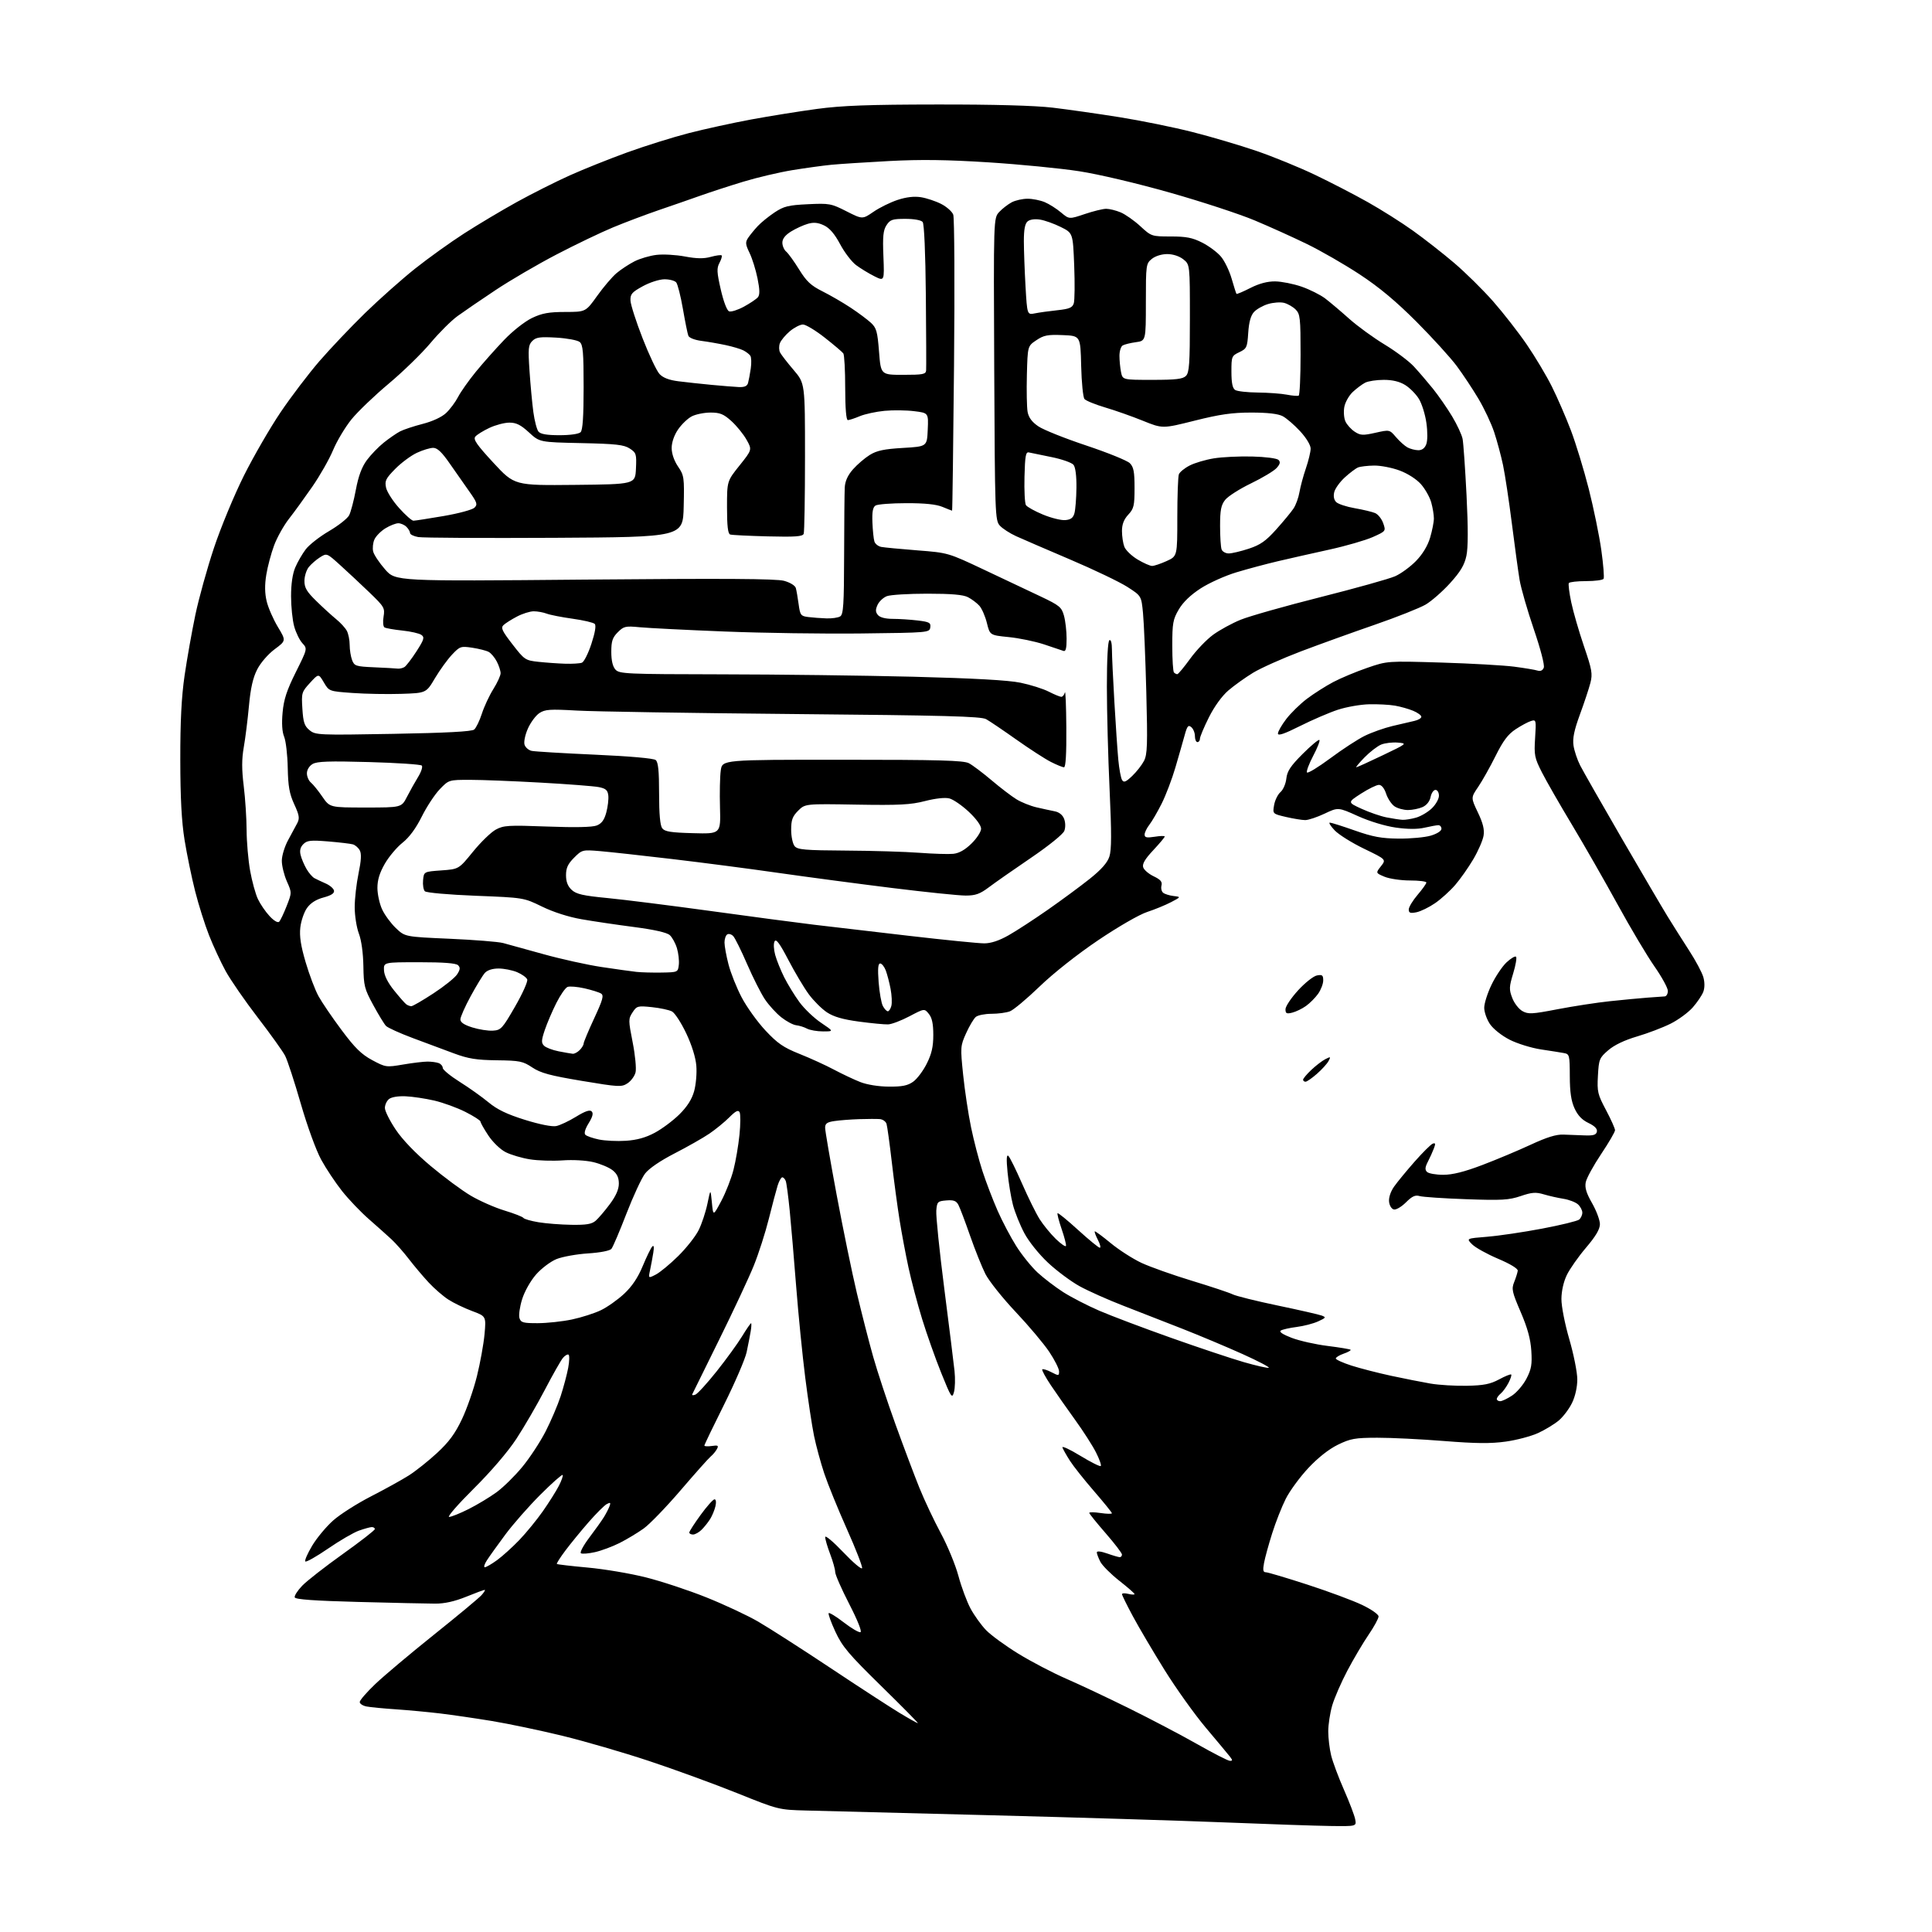 <?xml version="1.0" encoding="UTF-8" standalone="no"?>
<svg 
  version="1.1" 
  xmlns="http://www.w3.org/2000/svg" 
  xmlns:xlink="http://www.w3.org/1999/xlink" 
  xmlns:svg="http://www.w3.org/2000/svg"
  xmlns:rdf="http://www.w3.org/1999/02/22-rdf-syntax-ns#"
  xmlns:cc="http://creativecommons.org/ns#"
  xmlns:dc="http://purl.org/dc/elements/1.1/"
  viewBox="0 0 768 768"
  width="768"
  height="768"
>
<style>svg {background-color: white; }</style>"
<path stroke="none" fill="black" fill-rule="evenodd" d="M528.86,725.86C523.16,725.78 504.32,725.14 487.00,724.44C469.68,723.74 427.60,722.45 393.50,721.58C359.40,720.71 326.55,719.87 320.50,719.71C309.54,719.42 309.44,719.40 293.00,712.79C283.93,709.15 268.18,703.40 258.00,700.02C247.82,696.64 232.30,692.13 223.50,689.99C214.70,687.85 202.10,685.21 195.50,684.12C188.90,683.04 179.68,681.69 175.00,681.13C170.32,680.57 162.45,679.83 157.50,679.49C152.55,679.16 147.26,678.65 145.75,678.36C144.24,678.08 143.00,677.27 143.00,676.58C143.00,675.88 145.81,672.64 149.25,669.37C152.69,666.10 163.15,657.30 172.50,649.82C181.85,642.34 190.36,635.27 191.40,634.11C192.45,632.95 193.02,632.00 192.67,632.00C192.31,632.00 188.98,633.24 185.26,634.75C180.68,636.60 176.72,637.48 173.00,637.47C169.97,637.46 156.26,637.16 142.52,636.80C124.98,636.34 117.43,635.80 117.16,634.99C116.95,634.35 118.29,632.26 120.14,630.34C121.99,628.42 129.24,622.76 136.25,617.76C143.26,612.76 149.00,608.30 149.00,607.84C149.00,607.38 148.44,607.02 147.75,607.04C147.06,607.07 144.77,607.71 142.65,608.46C140.53,609.22 135.02,612.42 130.41,615.59C125.79,618.76 121.73,621.06 121.37,620.70C121.01,620.35 122.25,617.52 124.11,614.41C125.97,611.31 129.75,606.78 132.50,604.36C135.25,601.93 142.00,597.64 147.50,594.82C153.00,592.00 159.76,588.26 162.52,586.51C165.28,584.75 170.35,580.72 173.78,577.54C178.46,573.21 180.92,569.87 183.62,564.17C185.61,560.00 188.29,552.29 189.59,547.04C190.89,541.79 192.25,534.29 192.61,530.37C193.25,523.24 193.25,523.24 187.63,521.14C184.54,519.98 180.32,517.95 178.26,516.62C176.19,515.29 172.67,512.25 170.44,509.85C168.21,507.46 164.66,503.25 162.54,500.50C160.43,497.75 157.30,494.21 155.60,492.63C153.89,491.04 149.86,487.45 146.64,484.63C143.42,481.82 138.63,476.81 136.01,473.51C133.38,470.20 129.63,464.57 127.68,461.00C125.66,457.31 122.15,447.68 119.56,438.70C117.05,430.00 114.25,421.45 113.35,419.70C112.44,417.94 107.54,411.09 102.45,404.47C97.37,397.86 91.62,389.53 89.67,385.97C87.73,382.41 84.77,376.03 83.10,371.80C81.43,367.56 78.93,359.66 77.56,354.23C76.18,348.80 74.30,339.66 73.37,333.93C72.18,326.54 71.69,317.23 71.67,302.00C71.65,286.70 72.14,277.04 73.38,268.50C74.34,261.90 76.26,251.10 77.64,244.50C79.02,237.90 82.36,225.88 85.06,217.78C87.76,209.67 93.11,196.77 96.97,189.05C100.83,181.35 107.39,170.01 111.55,163.86C115.71,157.70 122.65,148.58 126.96,143.58C131.28,138.59 139.46,129.97 145.15,124.42C150.84,118.88 159.78,110.95 165.00,106.79C170.22,102.64 179.00,96.34 184.50,92.80C190.01,89.25 199.46,83.62 205.50,80.28C211.55,76.94 221.00,72.19 226.50,69.72C232.00,67.25 242.29,63.13 249.36,60.57C256.43,58.01 267.42,54.57 273.77,52.93C280.12,51.29 291.34,48.84 298.69,47.48C306.04,46.13 317.78,44.24 324.78,43.30C334.70,41.96 345.20,41.57 372.50,41.54C395.17,41.51 411.37,41.96 418.50,42.80C424.55,43.52 436.48,45.22 445.00,46.58C453.52,47.94 466.57,50.59 474.00,52.48C481.43,54.36 492.90,57.75 499.50,60.01C506.10,62.27 516.55,66.54 522.71,69.49C528.88,72.44 538.33,77.32 543.71,80.35C549.10,83.38 557.18,88.48 561.67,91.70C566.17,94.91 573.54,100.68 578.05,104.52C582.56,108.36 589.54,115.25 593.57,119.83C597.59,124.41 603.60,132.12 606.92,136.96C610.24,141.81 614.74,149.34 616.91,153.70C619.09,158.07 622.48,165.88 624.45,171.07C626.42,176.26 629.62,186.73 631.56,194.35C633.49,201.97 635.74,212.92 636.55,218.68C637.36,224.45 637.76,229.57 637.45,230.08C637.14,230.59 634.01,231.00 630.50,231.00C626.99,231.00 623.90,231.35 623.64,231.78C623.37,232.21 623.80,235.64 624.59,239.41C625.38,243.18 627.65,251.01 629.63,256.83C632.83,266.18 633.13,267.86 632.21,271.45C631.64,273.68 629.77,279.32 628.05,284.00C625.75,290.29 625.08,293.50 625.49,296.34C625.80,298.45 626.99,302.02 628.14,304.27C629.29,306.52 636.72,319.55 644.65,333.23C652.59,346.90 660.79,360.88 662.89,364.30C664.98,367.71 668.84,373.80 671.45,377.84C674.07,381.87 676.62,386.66 677.12,388.48C677.68,390.51 677.67,392.74 677.08,394.28C676.56,395.65 674.68,398.43 672.90,400.46C671.13,402.48 667.16,405.39 664.09,406.93C661.01,408.47 655.01,410.76 650.75,412.01C645.76,413.48 641.67,415.43 639.29,417.50C635.79,420.52 635.56,421.08 635.20,427.60C634.84,433.97 635.09,435.02 638.41,441.26C640.38,444.98 642.00,448.59 642.00,449.27C642.00,449.96 639.51,454.23 636.47,458.77C633.43,463.32 630.68,468.34 630.36,469.95C629.93,472.11 630.58,474.27 632.89,478.30C634.60,481.30 635.99,485.04 635.99,486.62C635.98,488.65 634.34,491.42 630.46,495.98C627.43,499.54 624.00,504.43 622.84,506.83C621.54,509.51 620.71,513.21 620.69,516.35C620.67,519.26 622.04,526.24 623.83,532.39C625.57,538.38 627.00,545.55 627.00,548.33C627.00,551.39 626.18,555.06 624.92,557.66C623.78,560.02 621.42,563.16 619.67,564.64C617.93,566.11 614.23,568.36 611.45,569.64C608.67,570.92 602.86,572.46 598.53,573.06C592.57,573.89 586.64,573.83 574.08,572.83C564.96,572.10 553.00,571.51 547.50,571.52C538.64,571.54 536.85,571.86 531.83,574.30C528.24,576.06 523.94,579.44 520.07,583.58C516.72,587.16 512.69,592.66 511.11,595.80C509.53,598.93 507.10,605.11 505.71,609.52C504.31,613.94 502.86,619.22 502.48,621.27C501.94,624.15 502.10,625.00 503.19,625.00C503.97,625.00 511.40,627.21 519.71,629.91C528.02,632.61 537.79,636.23 541.41,637.96C545.09,639.71 548.00,641.75 548.00,642.56C548.00,643.37 546.22,646.63 544.04,649.83C541.86,653.02 538.07,659.43 535.62,664.07C533.17,668.70 530.46,674.94 529.58,677.93C528.71,680.92 528.00,685.56 528.00,688.24C528.00,690.92 528.52,695.23 529.15,697.81C529.78,700.39 532.08,706.55 534.26,711.50C536.44,716.45 538.45,721.74 538.72,723.25C539.23,726.00 539.23,726.00 528.86,725.86zM488.87,699.95C490.03,699.99 490.03,699.73 488.88,698.25C488.13,697.29 483.85,692.15 479.37,686.84C474.89,681.53 467.50,671.18 462.93,663.84C458.37,656.50 452.70,646.90 450.34,642.50C447.97,638.10 446.03,634.15 446.02,633.73C446.01,633.31 447.12,633.24 448.50,633.59C449.88,633.93 451.00,633.97 451.00,633.67C451.00,633.38 448.26,630.98 444.91,628.35C441.57,625.72 438.19,622.34 437.41,620.84C436.64,619.33 436.00,617.65 436.00,617.09C436.00,616.49 437.66,616.67 440.13,617.54C442.39,618.34 444.64,619.00 445.13,619.00C445.61,619.00 446.00,618.53 446.00,617.96C446.00,617.38 443.07,613.56 439.50,609.46C435.93,605.36 433.00,601.73 433.00,601.39C433.00,601.05 435.02,601.08 437.50,601.45C439.98,601.82 442.00,601.86 442.00,601.54C442.00,601.22 438.79,597.26 434.87,592.73C430.95,588.20 426.65,582.78 425.31,580.67C423.97,578.57 422.63,576.21 422.34,575.43C422.04,574.65 425.22,576.11 429.40,578.67C433.59,581.22 437.27,583.07 437.57,582.76C437.88,582.45 437.03,580.02 435.67,577.35C434.32,574.68 430.61,568.90 427.43,564.50C424.25,560.10 419.89,553.88 417.74,550.67C415.59,547.46 414.05,544.62 414.32,544.35C414.59,544.07 416.21,544.57 417.91,545.45C420.84,546.97 421.00,546.95 421.00,545.14C421.00,544.09 419.24,540.59 417.08,537.36C414.93,534.14 408.92,527.00 403.72,521.49C398.53,515.99 393.13,509.21 391.72,506.44C390.32,503.66 387.57,496.80 385.61,491.19C383.66,485.58 381.57,480.06 380.97,478.94C380.11,477.33 379.07,476.95 376.18,477.19C372.71,477.48 372.48,477.71 372.19,481.27C372.02,483.35 373.45,497.30 375.37,512.27C377.29,527.25 379.12,541.98 379.44,545.00C379.76,548.02 379.66,551.81 379.21,553.41C378.46,556.10 378.10,555.55 374.15,545.76C371.81,539.96 368.39,530.29 366.54,524.27C364.69,518.25 362.27,509.09 361.15,503.91C360.03,498.74 358.43,490.23 357.60,485.00C356.76,479.77 355.37,469.43 354.51,462.00C353.65,454.57 352.70,447.71 352.41,446.75C352.11,445.79 350.88,444.93 349.68,444.85C348.48,444.76 344.80,444.78 341.50,444.88C338.20,444.99 333.81,445.32 331.75,445.63C328.76,446.06 328.00,446.61 328.00,448.31C328.00,449.49 330.06,461.48 332.58,474.97C335.10,488.46 338.71,506.02 340.61,514.00C342.50,521.98 345.41,533.34 347.08,539.25C348.75,545.17 352.76,557.32 355.99,566.25C359.22,575.19 363.50,586.55 365.50,591.50C367.51,596.45 371.33,604.55 374.00,609.50C376.67,614.45 379.82,622.10 381.00,626.49C382.18,630.89 384.35,636.72 385.82,639.45C387.29,642.17 390.07,646.04 392.00,648.03C393.93,650.03 399.69,654.23 404.82,657.38C409.95,660.53 418.49,664.99 423.80,667.30C429.11,669.61 440.44,674.95 448.98,679.17C457.52,683.39 469.68,689.78 476.00,693.37C482.32,696.96 488.12,699.92 488.87,699.95zM364.88,685.00C365.15,685.00 358.60,678.36 350.32,670.25C337.34,657.53 334.82,654.55 332.08,648.64C330.33,644.86 329.13,641.53 329.42,641.24C329.71,640.95 332.42,642.62 335.44,644.95C338.46,647.28 341.43,649.02 342.05,648.82C342.71,648.60 340.90,644.06 337.58,637.61C334.51,631.65 332.00,625.93 332.00,624.90C332.00,623.87 331.10,620.65 330.00,617.76C328.90,614.87 328.01,611.83 328.03,611.00C328.04,610.17 331.26,612.88 335.18,617.00C339.09,621.12 342.48,623.99 342.69,623.37C342.91,622.75 340.20,615.77 336.67,607.87C333.14,599.97 329.09,590.02 327.67,585.77C326.25,581.51 324.41,574.76 323.59,570.77C322.77,566.77 321.19,556.30 320.08,547.50C318.97,538.70 317.36,522.50 316.50,511.50C315.64,500.50 314.48,486.87 313.92,481.21C313.36,475.55 312.65,470.26 312.35,469.46C312.04,468.66 311.42,468.00 310.97,468.00C310.52,468.00 309.69,469.46 309.13,471.25C308.57,473.04 306.99,479.00 305.62,484.50C304.25,490.00 301.55,498.39 299.63,503.14C297.71,507.89 291.50,521.17 285.83,532.64C280.16,544.11 275.37,553.84 275.18,554.25C274.99,554.66 275.54,554.73 276.41,554.40C277.28,554.06 281.08,549.90 284.87,545.14C288.65,540.39 293.19,534.14 294.96,531.25C296.72,528.36 298.35,526.00 298.56,526.00C298.77,526.00 298.71,527.46 298.41,529.25C298.11,531.04 297.38,534.75 296.80,537.50C296.21,540.25 292.19,549.59 287.87,558.27C283.54,566.94 280.00,574.30 280.00,574.63C280.00,574.96 281.32,575.03 282.94,574.80C285.42,574.43 285.74,574.62 284.99,576.01C284.51,576.92 283.39,578.26 282.50,579.00C281.62,579.73 276.24,585.78 270.54,592.43C264.84,599.08 258.23,605.93 255.84,607.63C253.45,609.34 249.17,611.91 246.32,613.35C243.48,614.78 239.06,616.43 236.51,617.00C233.96,617.57 231.45,617.78 230.93,617.45C230.41,617.13 231.92,614.31 234.28,611.19C236.65,608.06 239.27,604.38 240.11,603.00C240.96,601.62 241.94,599.70 242.30,598.73C242.84,597.28 242.63,597.13 241.20,597.89C240.24,598.41 236.98,601.65 233.97,605.10C230.96,608.55 226.82,613.61 224.76,616.36C222.70,619.10 221.17,621.50 221.36,621.70C221.56,621.89 227.07,622.53 233.61,623.13C240.15,623.72 250.55,625.47 256.73,627.03C262.91,628.58 273.71,632.15 280.73,634.96C287.75,637.77 297.03,642.10 301.35,644.60C305.66,647.10 318.57,655.37 330.03,662.99C341.48,670.61 353.90,678.68 357.61,680.92C361.33,683.17 364.60,685.00 364.88,685.00zM192.73,623.00C193.27,623.00 195.45,621.73 197.60,620.17C199.74,618.61 203.73,615.00 206.47,612.15C209.20,609.29 213.40,604.15 215.80,600.73C218.20,597.30 221.06,592.77 222.15,590.65C223.24,588.54 223.92,586.59 223.65,586.32C223.38,586.05 219.40,589.58 214.81,594.16C210.22,598.75 203.95,605.88 200.89,610.00C197.83,614.12 194.52,618.74 193.55,620.25C192.57,621.76 192.20,623.00 192.73,623.00zM275.50,610.00C274.68,610.00 274.00,609.64 274.00,609.20C274.00,608.76 276.03,605.61 278.51,602.20C280.99,598.79 283.48,596.00 284.03,596.00C284.62,596.00 284.77,597.15 284.40,598.75C284.05,600.26 283.11,602.54 282.31,603.82C281.52,605.09 280.00,607.00 278.93,608.07C277.87,609.13 276.32,610.00 275.50,610.00zM178.52,603.00C179.37,603.00 182.86,601.60 186.28,599.88C189.70,598.16 194.69,595.16 197.37,593.20C200.05,591.25 204.65,586.73 207.59,583.16C210.54,579.60 214.70,573.26 216.85,569.09C218.99,564.92 221.70,558.58 222.87,555.00C224.03,551.42 225.38,546.35 225.87,543.73C226.35,541.11 226.42,538.76 226.01,538.50C225.60,538.25 224.60,538.82 223.79,539.77C222.98,540.72 219.73,546.45 216.57,552.50C213.41,558.55 208.31,567.33 205.24,572.00C201.87,577.13 195.15,584.97 188.32,591.75C182.09,597.94 177.68,603.00 178.52,603.00zM596.35,557.00C597.10,557.00 599.23,555.98 601.10,554.74C602.97,553.50 605.55,550.46 606.82,547.99C608.75,544.27 609.07,542.38 608.72,536.95C608.42,532.27 607.21,527.87 604.49,521.54C601.03,513.49 600.80,512.40 601.93,509.59C602.61,507.89 603.24,505.88 603.33,505.13C603.43,504.30 600.34,502.42 595.52,500.38C591.13,498.52 586.49,495.94 585.20,494.65C582.85,492.30 582.85,492.30 591.17,491.63C595.75,491.26 605.57,489.81 612.99,488.40C620.41,487.00 627.04,485.38 627.74,484.80C628.43,484.23 629.00,482.98 629.00,482.03C629.00,481.09 628.21,479.60 627.25,478.74C626.29,477.88 623.70,476.89 621.50,476.54C619.30,476.19 615.78,475.40 613.68,474.77C610.51,473.83 608.95,473.94 604.49,475.46C599.83,477.04 596.98,477.21 582.81,476.70C573.84,476.39 565.50,475.82 564.28,475.45C562.60,474.95 561.30,475.54 558.91,477.94C557.17,479.68 555.02,480.96 554.12,480.79C553.20,480.62 552.36,479.30 552.18,477.74C551.99,476.09 552.77,473.71 554.13,471.75C555.38,469.96 559.05,465.50 562.28,461.83C565.51,458.16 568.77,454.92 569.53,454.63C570.62,454.21 570.72,454.62 569.98,456.55C569.47,457.91 568.38,460.29 567.57,461.86C566.47,464.00 566.39,464.99 567.25,465.85C567.88,466.48 570.78,467.00 573.69,467.00C577.40,467.00 582.02,465.85 589.24,463.11C594.88,460.97 603.55,457.33 608.50,455.03C614.92,452.05 618.65,450.90 621.50,451.02C623.70,451.11 627.52,451.26 629.98,451.34C633.45,451.47 634.53,451.12 634.79,449.82C635.01,448.71 633.88,447.56 631.43,446.40C628.89,445.19 627.17,443.39 625.90,440.58C624.55,437.62 624.04,434.09 624.02,427.77C624.00,419.51 623.88,419.02 621.75,418.62C620.51,418.39 616.37,417.73 612.55,417.16C608.72,416.58 603.11,414.84 600.08,413.29C596.93,411.68 593.58,409.01 592.28,407.08C591.02,405.23 590.00,402.31 590.00,400.60C590.00,398.90 591.29,394.80 592.88,391.50C594.46,388.20 597.15,384.18 598.86,382.57C600.58,380.96 602.28,379.95 602.65,380.32C603.02,380.69 602.51,383.68 601.51,386.96C599.89,392.30 599.85,393.33 601.14,396.70C601.92,398.77 603.74,401.12 605.17,401.92C607.49,403.22 608.98,403.15 619.13,401.19C625.39,399.99 634.77,398.54 640.00,397.99C645.23,397.43 651.98,396.80 655.00,396.57C658.02,396.35 661.06,396.14 661.75,396.09C662.44,396.04 663.00,395.06 663.00,393.90C663.00,392.75 660.60,388.36 657.66,384.15C654.72,379.94 648.12,368.85 643.00,359.50C637.87,350.15 629.73,335.93 624.90,327.89C620.07,319.86 614.68,310.47 612.93,307.02C610.00,301.25 609.79,300.19 610.23,293.36C610.69,286.21 610.63,285.98 608.60,286.61C607.45,286.96 604.70,288.43 602.50,289.88C599.47,291.87 597.53,294.44 594.50,300.53C592.30,304.94 589.19,310.47 587.59,312.82C584.68,317.09 584.68,317.09 587.48,322.96C589.52,327.23 590.14,329.75 589.74,332.19C589.44,334.04 587.62,338.24 585.68,341.53C583.75,344.81 580.51,349.42 578.49,351.76C576.47,354.11 572.86,357.38 570.46,359.03C568.06,360.68 564.72,362.31 563.05,362.64C560.60,363.13 560.00,362.91 560.00,361.53C560.00,360.59 561.58,357.98 563.50,355.73C565.42,353.48 567.00,351.27 567.00,350.82C567.00,350.37 564.06,350.00 560.47,350.00C556.88,350.00 552.34,349.33 550.38,348.52C546.83,347.03 546.83,347.03 548.95,344.34C551.06,341.65 551.06,341.65 542.28,337.41C537.45,335.08 532.18,331.79 530.56,330.09C528.95,328.39 528.08,327.00 528.63,327.00C529.18,327.00 533.65,328.41 538.56,330.14C545.75,332.67 549.17,333.30 556.00,333.36C560.67,333.40 566.41,332.87 568.75,332.18C571.24,331.44 573.00,330.32 573.00,329.46C573.00,328.66 572.44,328.01 571.75,328.02C571.06,328.04 568.60,328.49 566.27,329.02C563.49,329.67 559.59,329.65 554.85,328.98C550.64,328.38 544.41,326.49 539.81,324.42C531.96,320.87 531.96,320.87 526.54,323.44C523.56,324.85 520.10,326.00 518.84,326.00C517.59,326.00 514.15,325.44 511.21,324.76C505.87,323.51 505.87,323.51 506.48,320.01C506.82,318.08 507.96,315.77 509.01,314.87C510.07,313.97 511.11,311.56 511.34,309.50C511.67,306.53 513.00,304.52 517.84,299.68C521.19,296.33 524.18,293.84 524.49,294.15C524.79,294.46 523.69,297.30 522.02,300.45C520.36,303.61 519.24,306.59 519.54,307.06C519.83,307.54 523.99,305.01 528.79,301.45C533.58,297.88 539.75,293.86 542.50,292.51C545.25,291.16 550.20,289.40 553.50,288.61C556.80,287.82 560.74,286.90 562.25,286.57C563.76,286.24 565.00,285.50 565.00,284.93C565.00,284.36 563.54,283.29 561.75,282.55C559.96,281.80 556.70,280.88 554.50,280.50C552.30,280.12 547.69,279.88 544.25,279.96C540.82,280.04 535.22,281.02 531.81,282.14C528.40,283.26 521.65,286.17 516.80,288.60C510.55,291.74 508.00,292.60 508.00,291.59C508.00,290.80 509.48,288.21 511.29,285.84C513.11,283.46 516.82,279.83 519.54,277.77C522.27,275.71 526.98,272.72 530.00,271.12C533.02,269.53 539.10,266.99 543.50,265.48C551.50,262.73 551.50,262.73 573.00,263.38C584.83,263.74 597.86,264.48 601.96,265.02C606.06,265.56 610.23,266.25 611.21,266.57C612.37,266.93 613.25,266.52 613.68,265.40C614.07,264.39 612.40,257.99 609.70,250.08C607.15,242.61 604.61,233.80 604.06,230.50C603.51,227.20 602.13,217.12 600.99,208.11C599.85,199.09 598.27,188.64 597.48,184.88C596.68,181.13 595.10,175.23 593.95,171.77C592.80,168.32 589.99,162.35 587.70,158.50C585.41,154.65 581.53,148.80 579.08,145.50C576.63,142.20 569.43,134.28 563.07,127.90C554.90,119.72 548.26,114.18 540.50,109.08C534.45,105.10 525.00,99.66 519.50,96.99C514.00,94.31 504.64,90.08 498.69,87.59C492.75,85.10 477.67,80.15 465.19,76.61C452.05,72.88 436.82,69.28 429.00,68.07C421.57,66.92 405.38,65.33 393.00,64.54C376.44,63.49 366.01,63.35 353.50,64.01C344.15,64.51 333.80,65.18 330.50,65.50C327.20,65.82 320.23,66.78 315.00,67.63C309.77,68.49 301.00,70.55 295.50,72.22C290.00,73.89 282.35,76.38 278.50,77.75C274.65,79.12 267.23,81.70 262.00,83.48C256.77,85.27 248.55,88.37 243.73,90.37C238.91,92.37 228.78,97.22 221.23,101.16C213.68,105.09 202.78,111.46 197.00,115.31C191.22,119.15 184.44,123.79 181.93,125.61C179.41,127.42 174.54,132.28 171.09,136.40C167.64,140.51 160.20,147.75 154.55,152.49C148.90,157.22 142.22,163.62 139.71,166.71C137.21,169.81 133.92,175.30 132.41,178.92C130.90,182.54 127.17,189.10 124.12,193.50C121.07,197.90 116.91,203.64 114.86,206.25C112.82,208.86 110.17,213.58 108.98,216.75C107.80,219.91 106.39,225.17 105.86,228.44C105.19,232.54 105.24,235.83 106.01,239.04C106.62,241.59 108.62,246.16 110.44,249.19C113.75,254.69 113.75,254.69 109.17,258.09C106.57,260.03 103.58,263.48 102.24,266.11C100.55,269.40 99.61,273.54 98.96,280.61C98.46,286.05 97.54,293.43 96.91,297.00C96.07,301.80 96.07,305.85 96.89,312.50C97.50,317.45 98.01,325.32 98.03,330.00C98.05,334.68 98.68,341.93 99.43,346.13C100.18,350.32 101.57,355.40 102.53,357.41C103.48,359.42 105.57,362.47 107.18,364.19C108.89,366.03 110.45,366.94 110.97,366.40C111.46,365.91 112.80,363.10 113.94,360.18C116.03,354.85 116.03,354.85 114.01,350.30C112.91,347.79 112.01,344.12 112.03,342.12C112.04,340.13 113.16,336.48 114.51,334.00C115.86,331.52 117.51,328.47 118.17,327.21C119.17,325.28 118.97,324.07 116.97,319.71C115.05,315.55 114.53,312.62 114.38,305.19C114.28,300.07 113.64,294.54 112.96,292.89C112.15,290.94 111.93,287.59 112.34,283.20C112.81,278.01 114.00,274.40 117.59,267.19C122.23,257.88 122.23,257.88 120.21,255.69C119.09,254.48 117.62,251.47 116.94,249.00C116.26,246.53 115.70,241.12 115.70,237.00C115.70,232.18 116.29,228.09 117.38,225.55C118.30,223.38 120.19,220.13 121.56,218.33C122.94,216.53 127.10,213.28 130.82,211.11C134.54,208.93 138.12,206.11 138.79,204.83C139.45,203.55 140.66,198.98 141.46,194.68C142.48,189.25 143.81,185.66 145.81,182.94C147.39,180.79 150.45,177.63 152.59,175.92C154.74,174.21 157.64,172.21 159.04,171.48C160.44,170.76 164.49,169.41 168.04,168.50C171.97,167.49 175.61,165.80 177.34,164.17C178.90,162.70 181.03,159.84 182.08,157.82C183.12,155.80 186.29,151.30 189.13,147.82C191.97,144.34 197.04,138.64 200.39,135.14C203.86,131.52 208.66,127.75 211.50,126.40C215.49,124.50 218.15,124.02 224.66,124.01C232.82,124.00 232.82,124.00 237.38,117.62C239.89,114.10 243.36,110.03 245.10,108.57C246.84,107.10 250.04,105.00 252.20,103.90C254.37,102.79 258.32,101.63 260.98,101.32C263.65,101.00 268.73,101.29 272.27,101.96C276.96,102.84 279.76,102.88 282.55,102.11C284.66,101.53 286.60,101.27 286.86,101.53C287.12,101.79 286.74,103.12 286.00,104.49C284.87,106.62 284.94,108.18 286.52,115.10C287.61,119.86 288.97,123.44 289.82,123.76C290.61,124.07 293.26,123.23 295.70,121.91C298.15,120.58 300.64,118.90 301.26,118.18C302.08,117.20 302.04,115.22 301.13,110.68C300.44,107.28 299.02,102.72 297.96,100.54C296.31,97.13 296.23,96.30 297.40,94.54C298.15,93.42 299.87,91.32 301.22,89.87C302.58,88.42 305.60,85.97 307.94,84.42C311.62,81.99 313.41,81.55 321.15,81.18C329.67,80.77 330.41,80.91 336.46,83.98C342.83,87.21 342.83,87.21 347.23,84.19C349.64,82.53 353.97,80.40 356.84,79.46C360.31,78.32 363.41,77.97 366.12,78.40C368.35,78.76 371.96,79.96 374.13,81.07C376.30,82.18 378.46,84.09 378.93,85.32C379.40,86.54 379.54,113.52 379.24,145.27C378.94,177.02 378.60,203.00 378.47,203.00C378.35,203.00 376.63,202.32 374.65,201.50C372.21,200.48 367.63,200.00 360.28,200.02C354.35,200.02 348.84,200.45 348.03,200.96C346.97,201.63 346.63,203.48 346.80,207.69C346.93,210.89 347.28,214.29 347.59,215.25C347.89,216.21 349.12,217.18 350.32,217.41C351.52,217.64 357.99,218.25 364.69,218.78C376.89,219.73 376.89,219.73 391.19,226.48C399.06,230.19 409.19,234.98 413.70,237.12C421.18,240.67 422.00,241.35 422.95,244.76C423.52,246.82 423.99,250.91 423.99,253.86C424.00,257.72 423.65,259.09 422.75,258.75C422.06,258.50 418.57,257.33 414.98,256.14C411.40,254.96 405.10,253.66 400.98,253.25C393.50,252.50 393.50,252.50 392.30,247.63C391.64,244.96 390.29,241.87 389.30,240.78C388.31,239.69 386.29,238.17 384.80,237.40C382.88,236.40 378.21,236.00 368.61,236.00C361.20,236.00 353.97,236.44 352.55,236.98C351.14,237.52 349.46,239.08 348.84,240.45C347.97,242.36 348.00,243.30 348.98,244.47C349.78,245.44 351.95,246.00 354.87,246.01C357.42,246.01 361.89,246.30 364.80,246.65C369.46,247.21 370.06,247.55 369.80,249.40C369.50,251.47 369.07,251.50 342.50,251.81C327.65,251.99 303.12,251.64 288.00,251.03C272.88,250.43 257.73,249.67 254.33,249.34C248.64,248.79 247.97,248.94 245.58,251.33C243.47,253.44 243.00,254.85 243.00,259.13C243.00,262.58 243.56,264.96 244.65,266.17C246.20,267.88 248.89,268.00 286.90,268.06C309.23,268.09 343.48,268.52 363.00,269.01C387.14,269.63 400.79,270.39 405.66,271.39C409.59,272.20 414.64,273.79 416.87,274.93C419.10,276.07 421.36,277.00 421.89,277.00C422.42,277.00 423.06,276.21 423.31,275.25C423.56,274.29 423.82,280.59 423.88,289.25C423.96,299.56 423.64,305.00 422.96,305.00C422.39,305.00 420.03,304.04 417.71,302.86C415.39,301.68 409.23,297.69 404.00,293.99C398.77,290.29 393.38,286.64 392.00,285.88C389.97,284.76 375.60,284.38 315.50,283.84C274.80,283.47 235.99,282.85 229.26,282.46C218.63,281.85 216.68,281.98 214.42,283.46C212.99,284.40 210.93,287.17 209.85,289.61C208.75,292.08 208.16,294.93 208.51,296.02C208.85,297.11 210.12,298.21 211.32,298.48C212.52,298.75 223.81,299.43 236.40,299.99C250.33,300.61 259.83,301.45 260.65,302.13C261.65,302.95 262.00,306.43 262.00,315.43C262.00,323.64 262.41,328.16 263.25,329.26C264.25,330.58 266.70,330.97 275.50,331.20C286.50,331.50 286.50,331.50 286.21,321.00C286.04,315.23 286.18,308.59 286.52,306.25C287.12,302.00 287.12,302.00 334.81,302.01C373.43,302.01 383.00,302.28 385.15,303.39C386.60,304.15 390.65,307.20 394.15,310.16C397.64,313.12 402.09,316.52 404.03,317.71C405.97,318.91 409.57,320.36 412.03,320.93C414.49,321.50 417.75,322.21 419.29,322.51C421.04,322.85 422.42,323.97 423.01,325.53C423.56,326.97 423.59,328.95 423.08,330.29C422.58,331.60 416.93,336.17 409.86,340.98C403.06,345.60 395.52,350.87 393.11,352.69C389.53,355.38 387.80,356.00 383.84,356.00C381.16,356.00 368.06,354.65 354.73,353.00C341.40,351.35 321.05,348.65 309.50,347.00C297.95,345.34 278.82,342.85 267.00,341.46C255.18,340.06 242.33,338.66 238.46,338.33C231.53,337.75 231.36,337.80 228.21,340.95C225.74,343.42 225.00,345.02 225.00,347.90C225.00,350.50 225.69,352.29 227.25,353.74C229.08,355.44 231.73,356.05 241.50,356.99C248.10,357.63 266.55,359.95 282.50,362.14C298.45,364.34 316.90,366.79 323.50,367.58C330.10,368.38 347.14,370.37 361.37,372.01C375.60,373.66 389.05,375.00 391.25,375.00C393.90,375.00 397.15,373.93 400.88,371.82C403.97,370.08 411.00,365.50 416.50,361.66C422.00,357.82 429.50,352.29 433.16,349.37C437.77,345.69 440.19,342.97 440.99,340.52C441.87,337.87 441.89,331.29 441.08,313.84C440.49,301.11 440.00,282.69 440.00,272.91C440.00,262.13 440.39,254.87 441.00,254.50C441.61,254.12 442.00,255.57 442.01,258.19C442.01,260.56 442.45,269.93 442.98,279.00C443.50,288.07 444.21,298.46 444.55,302.08C444.89,305.69 445.56,309.29 446.04,310.06C446.73,311.19 447.53,310.87 450.04,308.48C451.77,306.84 453.88,304.15 454.74,302.50C456.09,299.92 456.22,296.13 455.67,275.00C455.32,261.53 454.73,247.43 454.36,243.68C453.70,236.87 453.70,236.87 448.10,233.28C445.02,231.31 434.85,226.44 425.50,222.46C416.15,218.48 406.45,214.29 403.94,213.15C401.43,212.01 398.50,210.11 397.44,208.93C395.57,206.87 395.49,204.53 395.22,146.74C394.94,86.69 394.94,86.69 397.22,84.25C398.47,82.91 400.72,81.18 402.20,80.40C403.69,79.63 406.51,79.00 408.48,79.00C410.45,79.00 413.51,79.61 415.28,80.35C417.05,81.09 419.96,82.93 421.75,84.44C425.00,87.18 425.00,87.18 431.20,85.09C434.60,83.94 438.44,83.00 439.73,83.00C441.01,83.00 443.60,83.64 445.47,84.42C447.35,85.21 450.87,87.68 453.30,89.92C457.67,93.95 457.81,94.00 465.40,94.00C471.55,94.00 474.02,94.48 477.90,96.45C480.56,97.80 483.92,100.30 485.36,102.02C486.80,103.73 488.72,107.69 489.61,110.82C490.51,113.94 491.37,116.64 491.52,116.82C491.68,116.99 494.17,115.94 497.05,114.47C500.56,112.69 503.83,111.83 506.90,111.86C509.43,111.89 514.16,112.83 517.40,113.95C520.65,115.08 524.87,117.19 526.79,118.65C528.70,120.11 532.98,123.72 536.29,126.68C539.60,129.64 545.96,134.26 550.41,136.96C554.86,139.65 560.09,143.58 562.03,145.68C563.98,147.78 567.38,151.75 569.60,154.50C571.81,157.25 575.25,162.20 577.23,165.50C579.21,168.80 581.10,172.85 581.41,174.50C581.73,176.15 582.43,186.20 582.97,196.83C583.63,209.96 583.61,217.71 582.91,220.98C582.13,224.62 580.55,227.26 576.44,231.80C573.45,235.10 569.07,238.94 566.71,240.33C564.34,241.71 555.22,245.33 546.45,248.36C537.68,251.39 524.48,256.15 517.11,258.94C509.75,261.74 501.20,265.56 498.11,267.44C495.03,269.32 490.61,272.48 488.30,274.46C485.74,276.66 482.72,280.84 480.55,285.17C478.60,289.07 477.00,292.88 477.00,293.63C477.00,294.39 476.55,295.00 476.00,295.00C475.45,295.00 475.00,293.93 475.00,292.62C475.00,291.31 474.35,289.71 473.56,289.05C472.37,288.06 471.92,288.59 470.94,292.18C470.28,294.56 468.64,300.32 467.27,304.98C465.91,309.65 463.43,316.17 461.76,319.48C460.10,322.79 457.89,326.57 456.87,327.88C455.84,329.20 455.00,330.94 455.00,331.76C455.00,332.94 455.83,333.12 459.00,332.62C461.20,332.26 463.00,332.23 463.00,332.53C463.00,332.84 460.94,335.29 458.42,337.99C455.16,341.47 454.00,343.43 454.43,344.76C454.75,345.80 456.64,347.41 458.62,348.35C461.34,349.65 462.09,350.54 461.71,352.00C461.43,353.06 461.72,354.35 462.35,354.87C462.98,355.40 464.85,355.98 466.50,356.18C469.50,356.53 469.50,356.53 465.50,358.63C463.30,359.78 459.03,361.54 456.00,362.53C452.88,363.55 444.46,368.41 436.50,373.78C428.22,379.37 418.73,386.87 413.28,392.13C408.21,397.02 402.89,401.47 401.47,402.01C400.04,402.56 396.74,403.00 394.13,403.00C391.52,403.00 388.71,403.56 387.89,404.25C387.07,404.94 385.34,407.84 384.05,410.71C381.77,415.76 381.73,416.24 382.86,427.21C383.50,433.42 384.91,442.81 386.00,448.08C387.08,453.34 389.13,461.22 390.56,465.58C391.98,469.93 394.67,476.97 396.54,481.22C398.40,485.47 401.76,491.83 403.99,495.36C406.22,498.90 410.05,503.63 412.49,505.89C414.94,508.14 419.53,511.64 422.68,513.66C425.84,515.68 432.27,518.99 436.96,521.02C441.66,523.05 454.50,527.90 465.50,531.80C476.50,535.70 489.52,540.05 494.44,541.47C499.35,542.88 503.81,543.90 504.35,543.72C504.89,543.54 500.19,541.08 493.92,538.25C487.64,535.43 476.88,530.90 470.00,528.20C463.12,525.50 452.55,521.37 446.50,519.03C440.45,516.69 432.67,513.22 429.21,511.32C425.75,509.42 420.08,505.20 416.62,501.96C413.02,498.59 408.97,493.55 407.19,490.20C405.47,486.98 403.43,481.90 402.65,478.92C401.88,475.94 400.92,470.12 400.52,466.00C400.01,460.74 400.11,458.80 400.86,459.51C401.44,460.06 403.88,465.01 406.29,470.51C408.69,476.00 411.84,482.37 413.28,484.66C414.73,486.94 417.61,490.46 419.68,492.48C421.76,494.49 423.58,495.75 423.74,495.27C423.90,494.80 423.12,491.77 422.01,488.54C420.90,485.31 420.18,482.49 420.40,482.27C420.62,482.04 424.30,485.04 428.56,488.93C432.83,492.82 436.71,496.00 437.19,496.00C437.66,496.00 437.33,494.61 436.45,492.91C435.57,491.21 435.00,489.67 435.18,489.49C435.35,489.32 438.20,491.41 441.50,494.14C444.80,496.87 450.34,500.42 453.81,502.04C457.28,503.65 466.28,506.84 473.81,509.13C481.34,511.42 488.62,513.84 490.00,514.52C491.38,515.20 499.44,517.20 507.92,518.97C516.40,520.74 524.26,522.53 525.38,522.95C527.23,523.63 527.10,523.85 523.96,525.28C522.06,526.15 518.23,527.14 515.45,527.49C512.68,527.84 509.84,528.48 509.15,528.91C508.34,529.41 509.88,530.44 513.47,531.82C516.54,532.99 522.96,534.44 527.75,535.03C532.53,535.63 536.64,536.31 536.88,536.55C537.13,536.79 535.90,537.49 534.16,538.09C532.42,538.70 531.00,539.56 531.00,540.02C531.00,540.47 533.81,541.74 537.25,542.85C540.69,543.95 547.77,545.77 553.00,546.90C558.23,548.02 565.25,549.41 568.62,549.99C571.98,550.57 578.51,550.96 583.12,550.87C589.81,550.73 592.39,550.22 595.90,548.34C598.32,547.03 600.49,546.16 600.73,546.39C600.96,546.62 600.47,548.13 599.64,549.73C598.81,551.33 597.43,553.23 596.57,553.95C595.70,554.66 595.00,555.64 595.00,556.12C595.00,556.61 595.61,557.00 596.35,557.00zM213.82,525.98C217.49,525.97 223.60,525.31 227.38,524.51C231.17,523.70 236.35,522.05 238.88,520.82C241.42,519.60 245.57,516.66 248.10,514.30C251.25,511.36 253.58,507.89 255.50,503.26C257.05,499.54 258.75,496.05 259.29,495.50C259.92,494.85 260.06,495.72 259.69,498.00C259.38,499.93 258.81,503.01 258.42,504.85C257.71,508.20 257.71,508.20 260.73,506.64C262.38,505.78 266.39,502.47 269.62,499.28C272.85,496.09 276.51,491.46 277.73,488.99C278.96,486.52 280.53,481.80 281.21,478.50C282.45,472.50 282.45,472.50 282.98,477.98C283.50,483.46 283.50,483.46 286.74,477.37C288.52,474.02 290.70,468.45 291.58,464.99C292.47,461.54 293.53,455.29 293.95,451.11C294.38,446.92 294.40,442.89 294.01,442.14C293.47,441.11 292.45,441.61 289.90,444.17C288.03,446.04 284.48,448.94 282.00,450.63C279.52,452.32 273.32,455.84 268.21,458.47C262.44,461.43 257.96,464.50 256.41,466.53C255.03,468.34 251.70,475.52 249.00,482.49C246.31,489.47 243.63,495.74 243.05,496.44C242.42,497.19 238.60,497.94 233.74,498.25C229.21,498.54 223.58,499.56 221.23,500.50C218.89,501.45 215.24,504.19 213.13,506.59C210.92,509.10 208.55,513.29 207.56,516.44C206.62,519.45 206.13,522.84 206.49,523.96C207.05,525.75 207.96,526.00 213.82,525.98zM227.14,486.88C233.10,486.97 235.22,486.62 236.80,485.25C237.90,484.29 240.43,481.33 242.41,478.67C244.86,475.38 246.00,472.78 246.00,470.50C246.00,468.11 245.28,466.58 243.49,465.17C242.11,464.08 238.68,462.64 235.88,461.97C232.94,461.27 227.75,460.97 223.64,461.27C219.71,461.55 213.86,461.37 210.63,460.85C207.40,460.34 203.07,459.05 201.00,458.00C198.88,456.92 195.89,454.03 194.12,451.37C192.40,448.78 191.00,446.29 191.00,445.84C191.00,445.40 188.30,443.67 185.00,442.00C181.70,440.33 176.13,438.31 172.62,437.49C169.11,436.68 163.98,435.91 161.23,435.79C158.22,435.66 155.58,436.11 154.61,436.91C153.72,437.64 153.00,439.23 153.00,440.43C153.00,441.64 154.93,445.50 157.29,449.02C159.98,453.05 165.13,458.40 171.15,463.46C176.41,467.88 183.59,473.20 187.11,475.28C190.62,477.36 196.65,480.02 200.50,481.19C204.35,482.36 207.75,483.68 208.05,484.13C208.35,484.59 211.05,485.36 214.05,485.86C217.05,486.36 222.94,486.82 227.14,486.88zM248.80,453.48C253.19,453.19 256.69,452.22 260.30,450.28C263.16,448.75 267.55,445.47 270.05,443.00C273.17,439.91 275.02,437.01 275.93,433.76C276.65,431.16 277.05,426.62 276.80,423.66C276.53,420.32 275.00,415.44 272.77,410.73C270.79,406.57 268.26,402.67 267.13,402.07C266.01,401.47 262.42,400.70 259.16,400.36C253.50,399.77 253.13,399.87 251.45,402.43C249.76,405.01 249.76,405.53 251.50,414.37C252.50,419.45 253.01,424.81 252.64,426.29C252.27,427.77 250.83,429.72 249.45,430.63C247.08,432.18 245.99,432.12 231.31,429.67C218.65,427.56 214.93,426.55 211.60,424.34C207.86,421.85 206.62,421.59 197.50,421.48C189.40,421.38 186.17,420.86 180.50,418.76C176.65,417.33 169.27,414.58 164.10,412.65C158.93,410.72 154.14,408.54 153.44,407.82C152.74,407.09 150.46,403.37 148.38,399.53C144.88,393.11 144.57,391.90 144.45,384.03C144.36,378.83 143.67,373.79 142.66,371.12C141.75,368.72 141.00,363.99 141.00,360.62C141.00,357.26 141.69,351.22 142.52,347.22C143.59,342.08 143.74,339.38 143.02,338.04C142.46,336.99 141.21,335.91 140.25,335.64C139.29,335.37 134.86,334.85 130.41,334.48C123.50,333.92 122.07,334.07 120.59,335.55C119.39,336.75 119.05,338.09 119.50,339.89C119.85,341.33 120.90,343.80 121.82,345.39C122.74,346.99 124.17,348.65 125.00,349.09C125.83,349.53 127.84,350.49 129.49,351.21C131.13,351.93 132.61,353.20 132.77,354.04C132.97,355.10 131.69,355.93 128.62,356.76C125.65,357.55 123.47,358.94 122.04,360.94C120.87,362.58 119.67,366.08 119.38,368.71C118.99,372.19 119.57,375.96 121.49,382.48C122.94,387.42 125.24,393.49 126.60,395.98C127.97,398.47 132.11,404.55 135.81,409.50C141.08,416.57 143.69,419.13 147.96,421.42C153.28,424.27 153.55,424.31 160.22,423.17C163.97,422.53 168.34,422.00 169.94,422.00C171.53,422.00 173.55,422.27 174.42,422.61C175.29,422.94 176.00,423.80 176.00,424.52C176.00,425.23 179.04,427.73 182.75,430.06C186.46,432.39 191.61,436.05 194.20,438.20C197.63,441.05 201.51,442.92 208.62,445.14C214.50,446.98 219.44,447.96 221.09,447.63C222.60,447.33 226.15,445.66 228.99,443.91C232.61,441.69 234.46,441.06 235.20,441.80C235.94,442.54 235.58,443.94 234.00,446.50C232.58,448.80 232.10,450.50 232.69,451.09C233.22,451.62 235.64,452.46 238.07,452.97C240.51,453.48 245.34,453.71 248.80,453.48zM353.35,431.95C358.65,431.99 360.83,431.55 363.01,429.99C364.56,428.89 366.99,425.65 368.41,422.80C370.36,418.90 371.00,416.07 371.00,411.41C371.00,406.99 370.50,404.60 369.23,403.04C367.47,400.86 367.47,400.86 361.52,403.99C358.26,405.71 354.44,407.16 353.04,407.21C351.64,407.27 346.45,406.77 341.50,406.11C335.08,405.25 331.43,404.20 328.75,402.44C326.69,401.08 323.43,397.84 321.51,395.24C319.59,392.63 315.94,386.49 313.39,381.60C309.97,375.04 308.53,373.09 307.91,374.19C307.44,375.03 307.55,377.40 308.15,379.59C308.74,381.74 310.36,385.75 311.74,388.50C313.12,391.25 315.82,395.66 317.75,398.31C319.68,400.96 323.56,404.67 326.37,406.56C331.47,410.00 331.47,410.00 327.17,410.00C324.80,410.00 321.94,409.50 320.81,408.90C319.68,408.29 317.74,407.69 316.51,407.55C315.28,407.42 312.62,406.00 310.59,404.40C308.57,402.81 305.62,399.58 304.05,397.23C302.48,394.88 299.30,388.58 296.98,383.23C294.66,377.88 292.19,372.88 291.48,372.13C290.77,371.38 289.70,371.07 289.10,371.44C288.49,371.81 288.00,373.26 288.00,374.66C288.00,376.07 288.71,379.98 289.59,383.36C290.46,386.74 292.81,392.64 294.82,396.47C296.83,400.30 301.09,406.23 304.28,409.64C309.08,414.77 311.43,416.39 317.79,418.93C322.03,420.62 328.20,423.43 331.50,425.19C334.80,426.94 339.52,429.17 342.00,430.14C344.68,431.19 349.27,431.93 353.35,431.95zM518.97,430.00C518.43,430.00 518.00,429.64 518.00,429.20C518.00,428.75 519.46,427.01 521.25,425.32C523.04,423.62 525.55,421.70 526.83,421.04C528.96,419.95 529.07,420.01 528.11,421.79C527.54,422.85 525.47,425.14 523.50,426.86C521.54,428.59 519.50,430.00 518.97,430.00zM227.68,418.89C228.33,418.95 229.56,418.29 230.43,417.43C231.29,416.56 232.00,415.40 232.00,414.85C232.00,414.30 233.88,409.79 236.18,404.84C239.64,397.40 240.11,395.69 238.93,394.95C238.14,394.45 235.18,393.53 232.34,392.88C229.50,392.24 226.47,391.99 225.62,392.31C224.77,392.64 222.76,395.52 221.16,398.70C219.55,401.89 217.49,406.71 216.57,409.42C215.18,413.55 215.13,414.55 216.26,415.69C217.00,416.43 219.61,417.43 222.05,417.91C224.50,418.39 227.03,418.83 227.68,418.89zM195.92,409.70C199.14,409.51 199.69,408.91 204.74,400.14C207.71,395.00 209.88,390.14 209.58,389.35C209.28,388.56 207.46,387.26 205.55,386.45C203.63,385.65 200.32,385.00 198.19,385.00C195.76,385.00 193.73,385.65 192.74,386.75C191.88,387.71 189.34,391.88 187.10,396.00C184.86,400.12 183.02,404.27 183.01,405.22C183.00,406.40 184.49,407.40 187.75,408.42C190.36,409.24 194.04,409.82 195.92,409.70zM513.69,402.54C511.43,403.11 511.00,402.89 511.00,401.19C511.00,400.07 513.25,396.70 515.99,393.70C518.74,390.69 522.11,388.02 523.49,387.76C525.62,387.35 526.00,387.65 526.00,389.73C526.00,391.09 525.08,393.48 523.96,395.06C522.84,396.63 520.67,398.81 519.15,399.89C517.63,400.98 515.17,402.17 513.69,402.54zM352.92,402.00C353.39,402.00 354.02,401.03 354.33,399.85C354.64,398.67 354.50,395.63 354.02,393.10C353.54,390.57 352.67,387.26 352.10,385.75C351.52,384.24 350.52,383.00 349.88,383.00C349.04,383.00 348.87,385.10 349.27,390.41C349.58,394.48 350.34,398.76 350.95,399.91C351.57,401.06 352.45,402.00 352.92,402.00zM163.50,399.98C164.05,399.99 168.01,397.69 172.30,394.88C176.59,392.08 180.82,388.68 181.70,387.34C182.94,385.44 183.03,384.63 182.10,383.70C181.28,382.88 176.41,382.50 166.70,382.50C152.50,382.50 152.50,382.50 152.64,385.70C152.73,387.77 154.14,390.59 156.64,393.70C158.76,396.34 160.95,398.83 161.50,399.23C162.05,399.64 162.95,399.97 163.50,399.98zM263.00,386.61C269.44,386.50 269.50,386.47 269.84,383.52C270.03,381.88 269.69,378.91 269.10,376.93C268.50,374.95 267.22,372.61 266.25,371.73C265.10,370.69 260.13,369.56 252.01,368.50C245.15,367.61 235.77,366.22 231.16,365.41C226.02,364.52 219.95,362.57 215.48,360.39C208.18,356.83 208.18,356.83 189.05,356.08C178.27,355.65 169.47,354.87 168.89,354.29C168.32,353.72 168.00,351.73 168.18,349.88C168.50,346.50 168.50,346.50 175.45,346.00C182.39,345.50 182.39,345.50 188.01,338.58C191.10,334.78 195.17,330.83 197.06,329.80C200.19,328.09 202.04,327.98 217.50,328.56C228.62,328.98 235.43,328.84 237.20,328.15C239.17,327.37 240.20,325.98 241.01,322.97C241.62,320.70 241.98,317.66 241.81,316.21C241.56,314.09 240.82,313.44 238.00,312.88C236.07,312.50 225.67,311.70 214.88,311.10C204.08,310.49 191.46,310.00 186.83,310.00C178.41,310.00 178.41,310.00 174.80,313.75C172.82,315.81 169.60,320.71 167.65,324.63C165.33,329.29 162.68,332.88 160.00,335.00C157.74,336.79 154.58,340.55 152.96,343.37C150.89,346.98 150.02,349.83 150.03,353.00C150.04,355.48 150.88,359.30 151.90,361.50C152.92,363.70 155.38,367.05 157.37,368.94C160.99,372.39 160.99,372.39 178.75,373.17C188.51,373.60 198.07,374.36 200.00,374.87C201.93,375.38 209.18,377.38 216.12,379.32C223.06,381.25 233.41,383.54 239.12,384.40C244.83,385.26 251.07,386.13 253.00,386.34C254.93,386.55 259.43,386.67 263.00,386.61zM378.92,339.41C381.23,339.18 383.59,337.86 386.17,335.33C388.28,333.28 390.00,330.62 390.00,329.43C390.00,328.14 388.04,325.44 385.09,322.68C382.38,320.15 378.91,317.76 377.36,317.38C375.67,316.95 371.84,317.37 367.72,318.43C362.02,319.90 357.51,320.14 340.47,319.85C320.05,319.50 320.05,319.50 317.27,322.27C315.01,324.54 314.50,325.93 314.50,329.87C314.50,332.52 315.12,335.44 315.87,336.35C317.05,337.77 319.89,338.02 336.37,338.12C346.89,338.18 360.00,338.58 365.50,339.00C371.00,339.41 377.04,339.60 378.92,339.41zM557.51,325.89C558.61,325.95 561.05,325.56 562.93,325.02C564.81,324.48 567.62,322.82 569.17,321.33C570.73,319.84 572.00,317.59 572.00,316.31C572.00,315.02 571.40,314.00 570.62,314.00C569.87,314.00 569.00,315.26 568.69,316.81C568.34,318.54 567.12,320.08 565.52,320.81C564.08,321.46 561.45,322.00 559.68,322.00C557.90,322.00 555.48,321.32 554.30,320.50C553.12,319.67 551.63,317.42 551.00,315.50C550.28,313.32 549.20,312.00 548.14,312.00C547.20,312.00 544.01,313.56 541.04,315.47C535.65,318.95 535.65,318.95 541.25,321.51C544.33,322.92 548.80,324.46 551.18,324.93C553.55,325.40 556.40,325.83 557.51,325.89zM145.35,321.00C159.60,321.00 159.60,321.00 161.78,316.75C162.98,314.41 164.98,310.84 166.22,308.82C167.46,306.80 168.11,304.77 167.66,304.32C167.21,303.87 157.76,303.24 146.67,302.93C130.79,302.49 126.02,302.65 124.25,303.71C122.93,304.49 122.00,306.02 122.00,307.40C122.00,308.70 122.71,310.35 123.58,311.07C124.46,311.79 126.50,314.32 128.13,316.69C131.10,321.00 131.10,321.00 145.35,321.00zM539.15,305.00C539.46,305.00 544.16,302.87 549.60,300.26C559.42,295.56 559.47,295.52 555.62,295.19C553.49,295.01 550.51,295.37 549.01,295.99C547.51,296.62 544.55,298.90 542.44,301.06C540.32,303.23 538.84,305.00 539.15,305.00zM156.30,291.72C177.45,291.34 187.53,290.80 188.49,290.01C189.26,289.37 190.64,286.52 191.56,283.67C192.48,280.83 194.53,276.44 196.12,273.91C197.70,271.39 199.00,268.55 199.00,267.61C199.00,266.67 198.32,264.59 197.49,262.98C196.66,261.37 195.20,259.64 194.24,259.13C193.28,258.62 190.35,257.88 187.73,257.48C183.18,256.80 182.80,256.93 179.67,260.25C177.86,262.17 174.81,266.39 172.89,269.62C169.41,275.50 169.41,275.50 159.45,275.82C153.98,276.00 145.30,275.84 140.16,275.47C130.81,274.80 130.81,274.80 128.73,271.26C126.64,267.72 126.64,267.72 123.21,271.47C119.91,275.07 119.80,275.45 120.20,281.74C120.54,287.17 121.02,288.61 123.06,290.27C125.42,292.20 126.54,292.25 156.30,291.72zM467.99,268.00C468.36,268.00 470.64,265.26 473.07,261.91C475.49,258.56 479.60,254.26 482.19,252.36C484.79,250.46 489.73,247.75 493.19,246.35C496.64,244.94 510.91,240.90 524.90,237.37C538.89,233.84 552.24,230.10 554.57,229.07C556.91,228.04 560.65,225.30 562.90,222.98C565.53,220.27 567.53,216.96 568.50,213.70C569.32,210.92 570.00,207.48 569.99,206.07C569.99,204.66 569.52,201.80 568.94,199.72C568.36,197.65 566.54,194.40 564.89,192.52C563.10,190.49 559.66,188.27 556.40,187.05C553.39,185.92 548.80,185.03 546.21,185.07C543.62,185.11 540.75,185.45 539.84,185.82C538.92,186.19 536.57,187.97 534.60,189.76C532.64,191.55 530.74,194.18 530.39,195.59C529.98,197.23 530.25,198.68 531.15,199.58C531.92,200.35 535.24,201.45 538.53,202.02C541.81,202.59 545.46,203.46 546.62,203.95C547.79,204.44 549.24,206.26 549.85,207.99C550.94,211.12 550.92,211.15 545.72,213.48C542.85,214.76 535.10,217.01 528.50,218.46C521.90,219.91 512.67,221.99 508.00,223.09C503.32,224.19 495.88,226.18 491.45,227.52C487.02,228.85 480.65,231.72 477.29,233.89C473.29,236.48 470.28,239.37 468.59,242.26C466.27,246.21 466.00,247.72 466.00,256.67C466.00,262.17 466.30,266.97 466.67,267.33C467.03,267.70 467.63,268.00 467.99,268.00zM158.00,265.78C158.82,265.89 160.07,265.60 160.78,265.16C161.48,264.71 163.63,261.91 165.55,258.93C168.57,254.24 168.84,253.35 167.52,252.39C166.69,251.78 163.27,251.00 159.92,250.65C156.57,250.30 153.39,249.74 152.84,249.40C152.30,249.07 152.13,247.17 152.47,245.15C153.05,241.69 152.76,241.19 146.79,235.45C143.33,232.13 138.12,227.25 135.20,224.62C129.92,219.84 129.90,219.84 127.20,221.54C125.72,222.48 123.72,224.21 122.77,225.38C121.82,226.54 121.03,229.03 121.02,230.89C121.00,233.64 121.91,235.18 125.75,238.93C128.36,241.49 131.91,244.72 133.62,246.12C135.34,247.51 137.25,249.60 137.87,250.76C138.49,251.92 139.00,254.44 139.00,256.37C139.00,258.29 139.43,261.00 139.96,262.39C140.85,264.74 141.44,264.94 148.71,265.26C152.99,265.44 157.18,265.68 158.00,265.78zM224.67,263.84C227.51,263.93 230.51,263.74 231.33,263.43C232.15,263.11 233.85,259.73 235.10,255.91C236.56,251.45 237.03,248.63 236.41,248.01C235.88,247.48 231.91,246.55 227.60,245.95C223.29,245.35 218.66,244.44 217.32,243.93C215.97,243.42 213.65,243.00 212.17,243.00C210.69,243.00 207.68,243.94 205.49,245.10C203.29,246.25 200.89,247.78 200.14,248.49C199.01,249.57 199.60,250.83 203.72,256.14C208.49,262.30 208.82,262.52 214.07,263.09C217.06,263.41 221.83,263.75 224.67,263.84zM328.50,245.82C330.70,245.90 333.18,245.54 334.00,245.02C335.26,244.22 335.51,240.35 335.55,220.78C335.58,207.98 335.69,195.83 335.80,193.78C335.94,191.26 336.98,188.95 339.07,186.57C340.76,184.65 343.76,182.08 345.74,180.85C348.55,179.11 351.43,178.50 358.92,178.06C368.50,177.50 368.50,177.50 368.79,170.83C369.09,164.15 369.09,164.15 363.41,163.45C360.29,163.06 354.98,162.99 351.62,163.31C348.25,163.63 343.83,164.59 341.78,165.44C339.74,166.30 337.60,167.00 337.03,167.00C336.38,167.00 335.99,162.34 335.98,154.25C335.98,147.24 335.64,141.04 335.23,140.48C334.83,139.91 331.51,137.10 327.86,134.23C324.21,131.35 320.30,129.00 319.18,129.00C318.07,129.00 315.73,130.20 313.98,131.67C312.24,133.14 310.46,135.27 310.02,136.42C309.59,137.56 309.62,139.24 310.10,140.14C310.57,141.04 312.99,144.17 315.48,147.08C320.00,152.38 320.00,152.38 320.00,181.61C320.00,197.68 319.76,211.45 319.48,212.20C319.06,213.28 316.12,213.49 305.23,213.22C297.68,213.03 290.94,212.70 290.25,212.47C289.36,212.18 289.00,209.10 289.00,201.66C289.00,191.25 289.00,191.25 294.00,185.01C298.99,178.76 298.99,178.76 296.75,174.78C295.52,172.59 292.82,169.27 290.76,167.40C287.64,164.58 286.21,164.00 282.45,164.00C279.95,164.00 276.59,164.68 274.98,165.51C273.37,166.34 270.92,168.70 269.53,170.74C267.97,173.03 267.00,175.86 267.00,178.09C267.00,180.33 267.97,183.16 269.53,185.45C271.94,189.00 272.05,189.75 271.78,201.34C271.50,213.50 271.50,213.50 220.50,213.79C192.45,213.94 168.04,213.81 166.25,213.49C164.46,213.17 163.00,212.45 163.00,211.88C163.00,211.32 162.36,210.21 161.57,209.43C160.79,208.64 159.32,208.00 158.32,208.00C157.32,208.01 155.03,208.90 153.23,210.00C151.43,211.10 149.46,213.09 148.85,214.42C148.24,215.76 148.02,217.94 148.35,219.26C148.68,220.58 150.82,223.78 153.10,226.37C157.24,231.08 157.24,231.08 232.37,230.40C287.95,229.91 308.59,230.03 311.69,230.89C314.12,231.56 316.08,232.77 316.36,233.77C316.62,234.72 317.12,237.61 317.47,240.19C318.06,244.55 318.33,244.91 321.30,245.28C323.06,245.50 326.30,245.75 328.50,245.82zM458.00,224.97C458.82,224.96 461.41,224.09 463.75,223.03C468.00,221.10 468.00,221.10 468.00,205.63C468.00,197.12 468.28,189.43 468.62,188.54C468.97,187.65 470.90,186.07 472.93,185.04C474.95,184.00 479.28,182.73 482.55,182.20C485.82,181.67 492.69,181.34 497.80,181.47C503.04,181.60 507.59,182.19 508.23,182.83C509.06,183.66 508.86,184.50 507.45,186.06C506.40,187.22 501.82,189.96 497.28,192.16C492.73,194.36 488.11,197.31 487.01,198.72C485.39,200.78 485.00,202.77 485.00,209.05C485.00,213.33 485.27,217.55 485.61,218.42C485.94,219.29 487.22,220.00 488.45,220.00C489.68,220.00 493.27,219.15 496.43,218.11C501.03,216.59 503.19,215.07 507.33,210.45C510.17,207.28 513.26,203.55 514.19,202.15C515.13,200.76 516.19,197.82 516.56,195.62C516.94,193.41 518.09,189.15 519.12,186.15C520.15,183.14 521.00,179.62 521.00,178.32C521.00,176.93 519.27,174.07 516.80,171.40C514.49,168.90 511.37,166.21 509.85,165.42C508.03,164.48 503.83,164.00 497.40,164.00C489.80,164.00 484.93,164.70 474.92,167.21C462.14,170.42 462.14,170.42 454.32,167.26C450.02,165.52 443.26,163.13 439.31,161.97C435.35,160.80 431.65,159.28 431.09,158.61C430.53,157.93 429.94,152.00 429.78,145.44C429.50,133.50 429.50,133.50 422.46,133.21C416.45,132.96 414.90,133.26 411.96,135.25C408.50,137.57 408.50,137.57 408.20,149.04C408.04,155.34 408.17,161.96 408.49,163.74C408.91,165.99 410.21,167.75 412.76,169.48C414.78,170.86 423.37,174.29 431.84,177.11C440.32,179.94 448.09,183.09 449.12,184.12C450.64,185.64 451.00,187.51 451.00,193.95C451.00,201.04 450.73,202.19 448.50,204.59C446.75,206.49 446.00,208.43 446.00,211.08C446.00,213.16 446.42,215.98 446.94,217.34C447.46,218.70 449.82,220.98 452.19,222.40C454.56,223.82 457.18,224.98 458.00,224.97zM164.34,206.99C164.98,206.99 170.37,206.15 176.33,205.13C182.28,204.11 187.81,202.62 188.62,201.81C189.91,200.52 189.66,199.75 186.59,195.42C184.66,192.71 181.16,187.70 178.79,184.28C175.70,179.80 173.87,178.05 172.24,178.03C171.00,178.01 168.04,178.91 165.67,180.02C163.31,181.14 159.44,184.01 157.08,186.42C153.32,190.25 152.88,191.16 153.47,193.87C153.84,195.56 156.18,199.21 158.67,201.97C161.15,204.74 163.71,207.00 164.34,206.99zM423.46,206.75C425.66,206.56 426.60,205.86 427.11,204.00C427.49,202.62 427.85,198.10 427.90,193.94C427.96,189.26 427.52,185.78 426.75,184.79C426.06,183.92 422.12,182.53 418.00,181.70C413.88,180.88 409.82,180.04 409.00,179.85C407.76,179.56 407.46,181.21 407.25,189.50C407.11,195.00 407.37,200.08 407.83,200.80C408.30,201.51 411.33,203.20 414.59,204.55C417.84,205.90 421.83,206.89 423.46,206.75zM228.50,192.75C252.50,192.50 252.50,192.50 252.80,186.30C253.07,180.50 252.92,179.99 250.34,178.30C248.04,176.79 244.90,176.44 231.05,176.14C214.50,175.79 214.50,175.79 210.27,171.89C207.02,168.90 205.23,168.00 202.51,168.00C200.57,168.00 196.98,168.94 194.54,170.09C192.10,171.23 189.58,172.80 188.95,173.56C188.03,174.66 189.49,176.76 196.15,183.97C204.50,192.99 204.50,192.99 228.50,192.75zM563.77,178.97C565.27,178.99 566.36,178.18 566.96,176.60C567.50,175.19 567.52,171.68 567.01,168.09C566.54,164.73 565.19,160.43 564.02,158.54C562.86,156.65 560.41,154.18 558.58,153.05C556.35,151.67 553.56,151.00 550.07,151.00C547.21,151.00 543.89,151.50 542.68,152.12C541.48,152.74 539.27,154.39 537.76,155.80C536.26,157.20 534.74,159.88 534.39,161.75C534.04,163.62 534.23,166.22 534.83,167.52C535.42,168.83 537.08,170.66 538.50,171.60C540.80,173.10 541.76,173.15 546.73,172.04C552.37,170.77 552.37,170.77 554.93,173.77C556.35,175.42 558.40,177.26 559.50,177.86C560.60,178.45 562.52,178.95 563.77,178.97zM222.42,173.00C226.67,173.00 230.09,172.51 230.80,171.80C231.64,170.96 232.00,165.56 232.00,153.92C232.00,140.05 231.74,137.03 230.44,135.95C229.59,135.24 225.40,134.46 221.13,134.21C214.63,133.84 213.09,134.05 211.59,135.55C210.02,137.13 209.89,138.51 210.49,147.42C210.86,152.96 211.55,160.34 212.02,163.82C212.49,167.29 213.40,170.78 214.06,171.57C214.89,172.57 217.41,173.00 222.42,173.00zM516.25,157.27C516.66,157.06 517.00,149.71 517.00,140.94C517.00,126.40 516.83,124.83 515.03,123.03C513.94,121.94 511.87,120.76 510.43,120.39C509.00,120.03 506.13,120.24 504.07,120.86C502.01,121.48 499.48,122.91 498.46,124.05C497.19,125.45 496.46,128.09 496.19,132.31C495.81,138.10 495.59,138.60 492.64,140.00C489.61,141.45 489.50,141.72 489.51,147.79C489.52,152.27 489.95,154.36 491.01,155.03C491.83,155.55 495.88,156.00 500.00,156.04C504.12,156.08 509.30,156.46 511.50,156.88C513.70,157.31 515.84,157.48 516.25,157.27zM293.68,153.86C295.94,153.96 297.01,153.49 297.36,152.25C297.63,151.29 298.12,148.70 298.44,146.50C298.76,144.30 298.68,142.00 298.26,141.40C297.84,140.79 296.60,139.84 295.50,139.28C294.40,138.72 291.25,137.78 288.50,137.19C285.75,136.60 281.40,135.84 278.84,135.51C276.13,135.16 273.94,134.29 273.62,133.45C273.31,132.65 272.34,127.84 271.46,122.76C270.58,117.69 269.38,112.96 268.81,112.27C268.23,111.57 266.12,111.01 264.13,111.02C262.09,111.04 258.31,112.25 255.50,113.79C251.14,116.18 250.52,116.92 250.63,119.52C250.71,121.16 252.87,127.90 255.45,134.50C258.02,141.10 261.05,147.49 262.18,148.69C263.58,150.18 266.00,151.11 269.73,151.57C272.75,151.95 278.65,152.59 282.86,152.99C287.06,153.39 291.93,153.78 293.68,153.86zM458.05,151.00C467.45,151.00 470.18,150.68 471.43,149.43C472.76,148.10 473.00,144.58 473.00,126.50C473.00,105.15 473.00,105.15 470.37,103.07C468.76,101.81 466.26,101.00 463.98,101.00C461.76,101.00 459.25,101.79 457.86,102.92C455.57,104.79 455.50,105.27 455.50,120.16C455.50,135.49 455.50,135.49 451.50,136.03C449.30,136.33 446.94,136.92 446.25,137.34C445.56,137.77 445.00,139.61 445.00,141.43C445.00,143.26 445.28,146.16 445.62,147.88C446.25,151.00 446.25,151.00 458.05,151.00zM359.08,149.00C366.85,149.00 368.02,148.78 368.15,147.25C368.23,146.29 368.18,132.90 368.04,117.50C367.88,100.48 367.38,89.01 366.77,88.25C366.17,87.51 363.38,87.00 359.90,87.00C354.76,87.00 353.85,87.30 352.41,89.50C351.09,91.52 350.84,93.93 351.17,101.91C351.56,111.82 351.56,111.82 347.53,109.79C345.31,108.68 342.06,106.69 340.30,105.38C338.54,104.06 335.68,100.31 333.95,97.05C331.77,92.97 329.78,90.65 327.55,89.59C325.16,88.46 323.46,88.29 321.12,88.97C319.36,89.47 316.37,90.84 314.46,92.02C312.14,93.46 311.00,94.92 311.00,96.46C311.00,97.72 311.69,99.33 312.53,100.02C313.37,100.72 315.68,103.92 317.67,107.14C320.60,111.88 322.34,113.51 326.98,115.83C330.11,117.40 335.16,120.33 338.19,122.34C341.23,124.35 344.84,127.05 346.21,128.32C348.40,130.34 348.81,131.81 349.43,139.82C350.15,149.00 350.15,149.00 359.08,149.00zM411.41,124.56C413.11,124.22 417.12,123.66 420.33,123.32C425.07,122.81 426.29,122.31 426.84,120.60C427.21,119.44 427.29,112.68 427.01,105.57C426.50,92.64 426.50,92.64 421.70,90.25C419.06,88.93 415.36,87.61 413.46,87.30C411.38,86.96 409.42,87.24 408.51,87.99C407.44,88.88 407.00,91.18 407.00,95.87C407.01,99.52 407.30,107.60 407.66,113.84C408.32,125.19 408.32,125.19 411.41,124.56z" />

</svg>